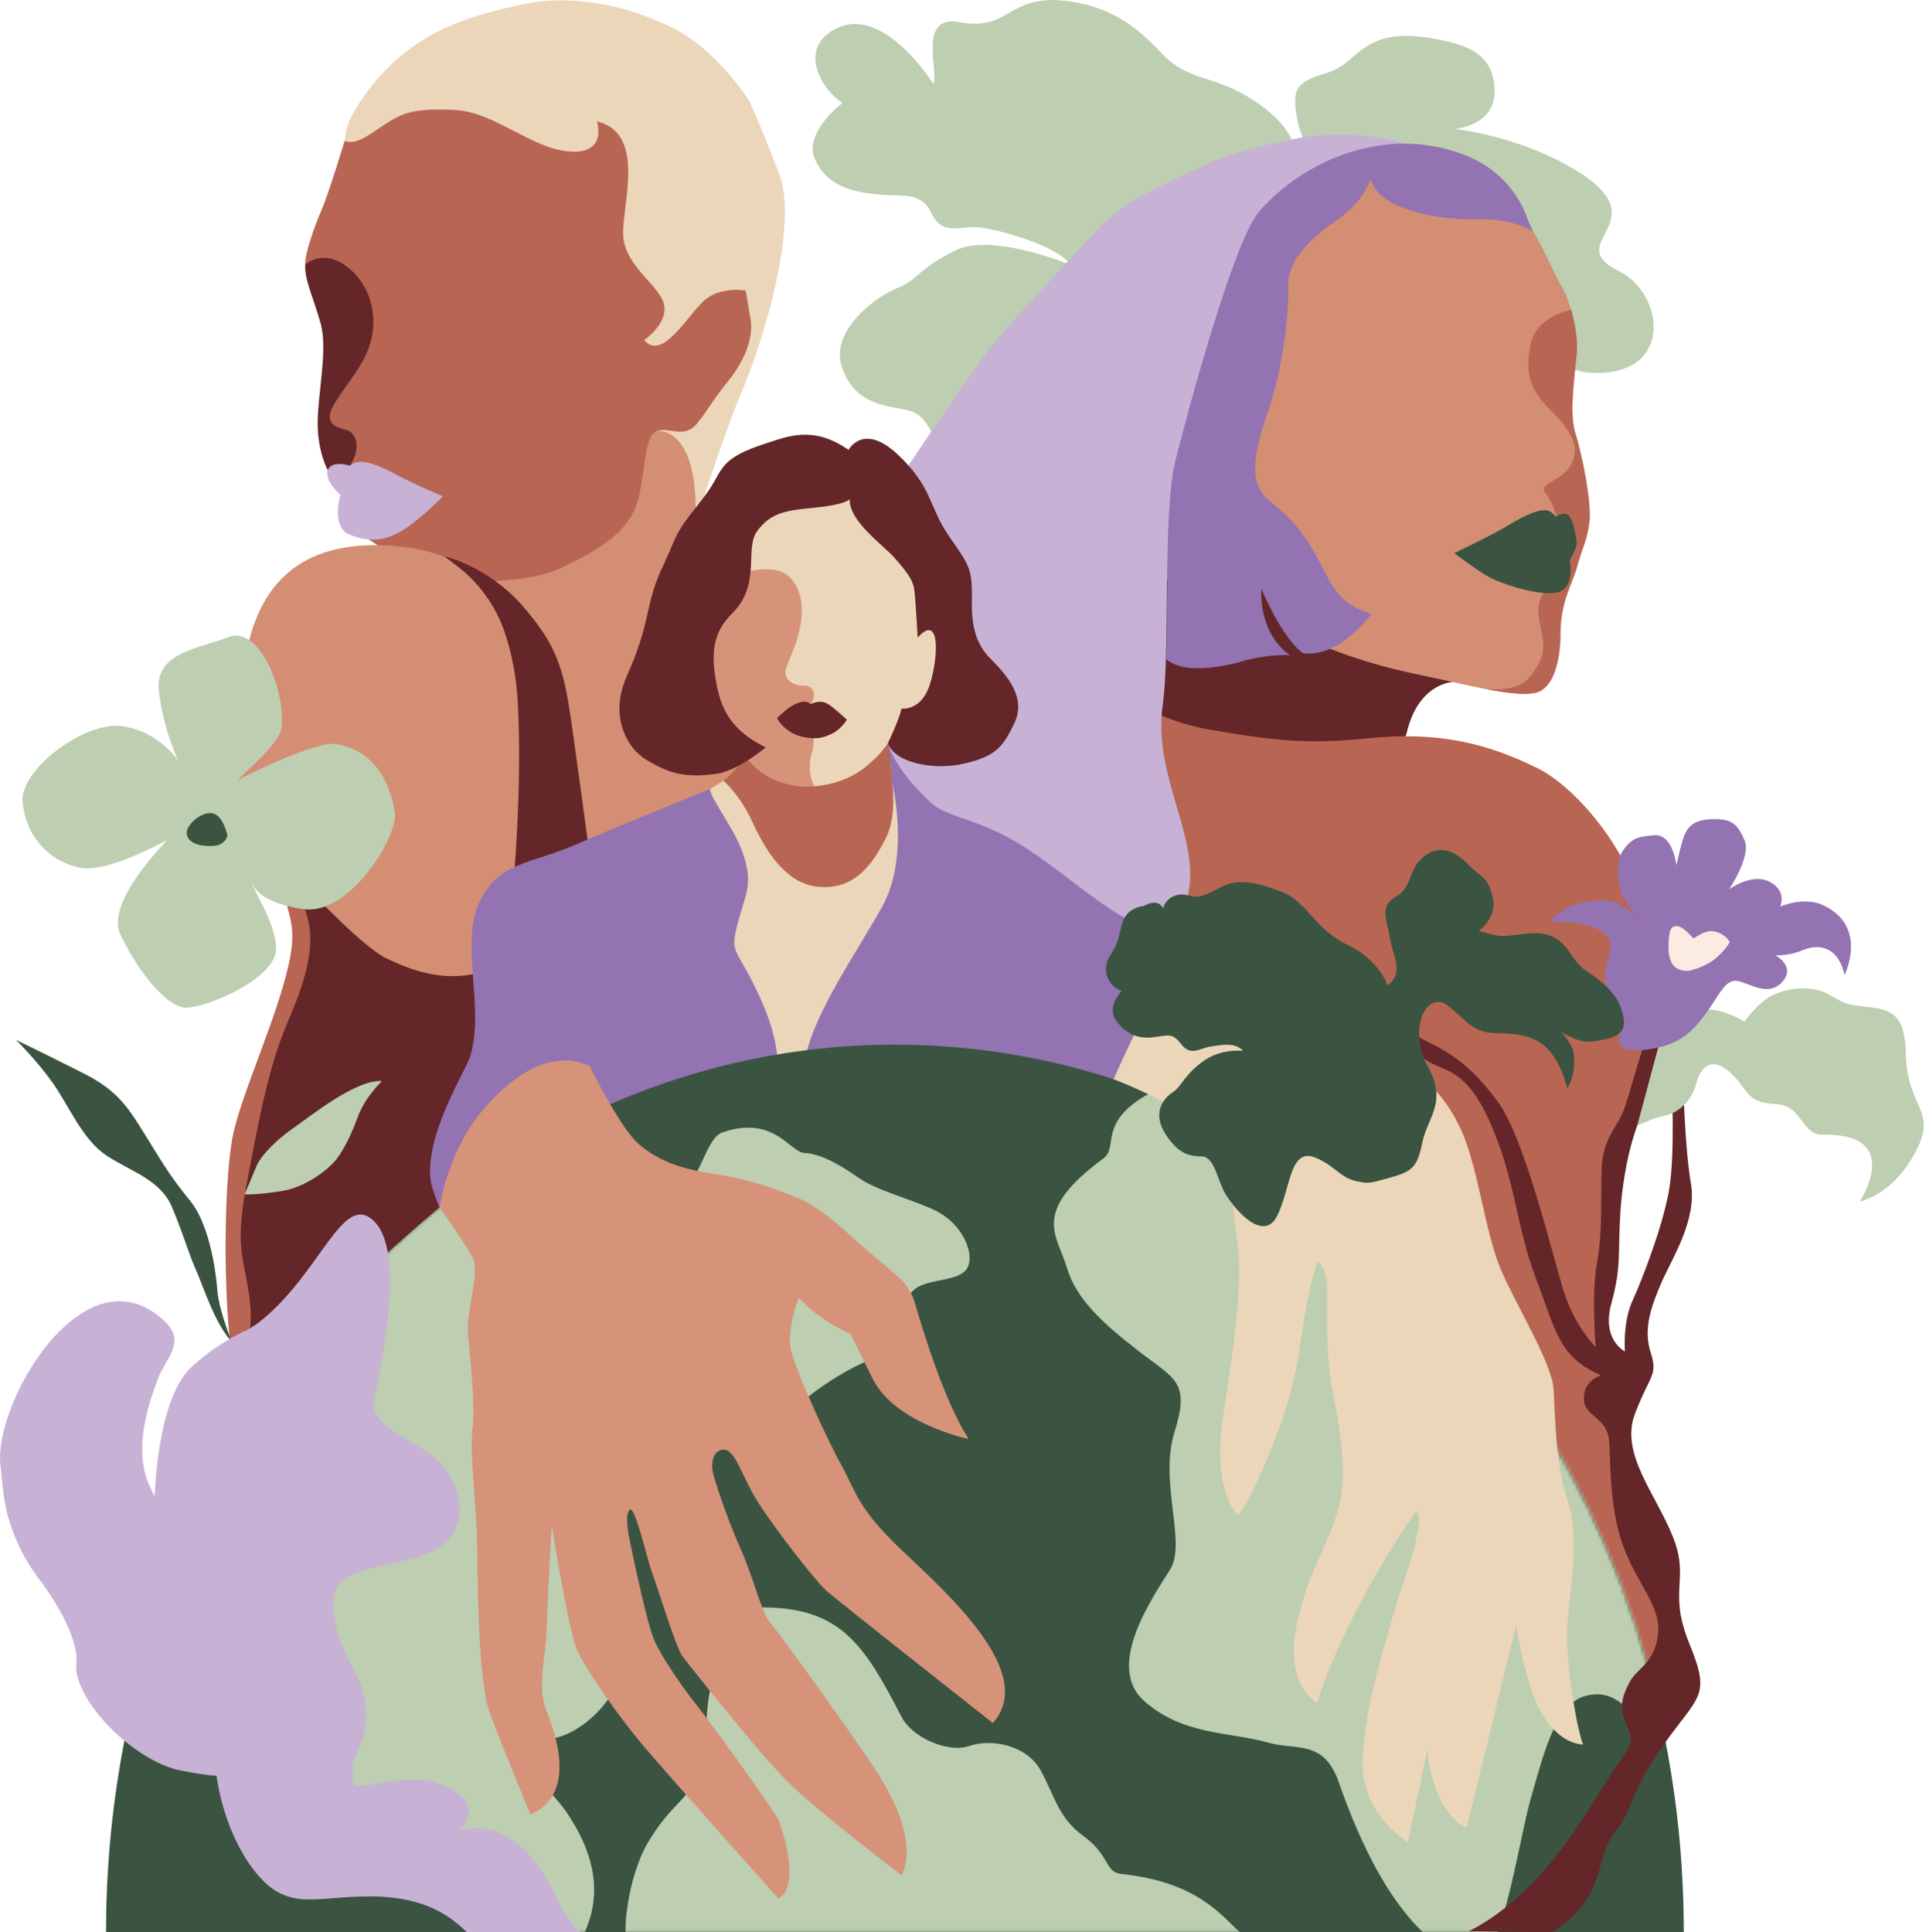 <?xml version="1.0" encoding="UTF-8"?>
<svg xmlns="http://www.w3.org/2000/svg" width="589" height="591" viewBox="0 0 589 591" fill="none">
  <path d="M495.039 82.89C476.382 73.713 510.342 67.58 478.756 50.251C462.4 41.281 444.944 39.44 444.944 39.44C444.944 39.44 457.353 38.534 457.071 27.531C456.789 16.512 448.7 13.647 438.577 11.82C416.342 7.796 415.778 19.274 406.101 22.185C396.423 25.11 395.147 26.848 396.572 35.743C397.996 44.637 404.602 49.864 394.464 54.349C394.464 54.349 401.574 44.86 387.265 33.515C372.957 22.17 364.244 25.927 355.308 16.364C347.308 7.811 339.664 2.168 326.78 0.386C308.093 -2.198 309.221 9.741 293.325 6.771C280.575 4.381 287.15 21.873 285.428 25.645C285.428 25.645 268.478 -1.53 253.175 10.32C244.625 16.943 252.314 28.273 257.672 31.496C257.672 31.496 245.783 40.376 249.167 48.498C252.551 56.621 260.21 58.715 268.478 59.457C276.745 60.2 281.732 58.581 284.953 65.367C288.174 72.153 293.636 69.08 299.009 69.51C304.383 69.941 323.01 74.782 327.448 81.033C327.448 81.033 303.818 71.188 292.568 76.43C281.317 81.672 280.441 85.83 274.637 87.983C268.849 90.151 253.19 100.872 257.628 112.782C262.066 124.676 272.53 124.008 278.363 125.656C284.196 127.304 287.12 136.808 289.139 143.802C291.722 152.712 304.026 162.483 314.105 150.395C324.183 138.308 326.676 128.849 338.402 136.986C347.575 143.357 348.703 150.945 357.965 154.315V154.301C360.058 155.429 362.745 156.053 366.351 155.934C383.836 155.31 387.146 155.815 393.276 142.406C399.392 128.997 418.168 135.442 404.661 103.055C404.661 103.055 401.752 92.854 406.145 82.414C409.218 75.109 416.55 69.495 422.487 77.009C428.424 84.523 431.378 92.72 441.056 95.363C450.733 98.006 457.887 102.357 463.483 108.965C469.079 115.573 471.112 131.477 471.112 131.477C471.112 131.477 483.491 126.636 477.792 109.114C474.393 98.675 472.715 106.842 475.313 108.564C475.847 108.921 479.038 113.583 486.208 113.999C512.123 115.484 509.125 89.809 495.054 82.89H495.039Z" fill="#BDCEB1"></path>
  <path d="M156.132 232.661L179.643 260.979L178.352 329.554L162.188 349.69L145.356 368.192L130.721 364.599L111.366 350.417L114.082 323.718C114.082 323.718 91.58 304.607 100.931 282.719C110.282 260.831 156.117 232.676 156.117 232.676L156.132 232.661Z" fill="#D48E73"></path>
  <path d="M212.624 160.136C212.624 160.136 205.366 187.786 231.192 201.878L235.423 241.333L209.269 272.235L177.179 280.165L162.366 205.041L139.998 183.272L142.298 157.478L201.996 116.063L215.756 136.199L212.639 160.151L212.624 160.136Z" fill="#D48E73"></path>
  <path d="M228.907 30.501C228.907 30.501 218.992 14.968 205.485 8.39C191.978 1.812 175.621 -1.975 160.036 1.292C144.451 4.559 134.966 8.093 126.283 14.255C115.938 21.591 110.579 30.278 108.011 34.614C105.444 38.95 105.399 43.123 105.399 43.123C105.399 43.123 120.806 74.633 121.726 74.737C122.647 74.841 186.219 127.557 186.219 127.557L200.913 131.833C200.913 131.833 213.99 129.888 212.654 160.122C212.654 160.122 220.98 133.645 227.051 119.286C233.122 104.926 244.373 69.124 238.258 53.161C232.142 37.183 228.951 30.486 228.951 30.486L228.907 30.501Z" fill="#ECD6B9"></path>
  <path d="M197.009 104.006C197.009 104.006 204.772 98.704 202.946 92.661C201.121 86.617 190.271 80.944 190.553 70.758C190.82 60.586 197.083 40.673 182.537 37.109C182.537 37.109 185.951 47.251 174.092 46.33C162.232 45.395 151.278 34.139 138.825 33.604C126.372 33.07 122.988 34.525 117.362 38.267C111.737 42.009 108.947 44.236 105.384 43.123C105.384 43.123 100.501 59.249 98.289 64.328C96.078 69.406 93.139 77.811 93.347 80.915L102.297 99.506C102.297 99.506 98.972 131.002 99.818 133.645C100.664 136.288 112.717 164.963 112.717 164.963L132.413 177.614C132.413 177.614 159.115 179.589 171.316 173.828C183.517 168.066 192.215 162.602 194.872 153.632C197.544 144.663 196.816 133.214 200.883 131.833C204.95 130.452 209.314 134.506 213.381 129.279C217.448 124.037 217.581 122.894 222.702 116.539C227.823 110.183 230.48 103.293 229.53 97.62C228.58 91.948 228.031 88.859 228.031 88.859C228.031 88.859 221.04 87.567 215.993 91.384C210.947 95.2 202.65 110.925 197.009 104.006Z" fill="#B86653"></path>
  <path d="M93.347 80.915C93.347 80.915 98.156 76.4 104.85 80.677C113.355 86.112 116.605 97.62 112.227 107.792C109.08 115.128 100.991 123.206 100.842 127.23C100.724 130.556 104.286 130.942 106.394 131.655C108.501 132.368 110.787 136.348 107.076 142.406L100.234 143.832C100.234 143.832 97.013 137.981 97.147 128.953C97.28 119.924 100.204 106.812 98.111 99.135C96.018 91.458 93.035 85.548 93.347 80.944V80.915Z" fill="#642628"></path>
  <path d="M135.456 151.762C135.456 151.762 127.322 148.48 120.717 144.931C114.112 141.367 109.422 140.12 107.076 142.406C107.076 142.406 101.303 140.61 100.234 143.832C99.165 147.054 104.078 151.346 104.078 151.346C104.078 151.346 101.184 161.221 106.898 163.507C112.613 165.809 117.852 165.72 123.76 161.785C129.667 157.835 135.441 151.791 135.441 151.791L135.456 151.762Z" fill="#C7B1D5"></path>
  <path d="M143.145 174.912C143.145 174.912 137.831 168.586 121.682 167.071C84.931 163.641 76.218 186.984 74.288 207.224C73.146 219.252 60.589 237.324 64.715 248.684L94.846 280.15L123.374 283.12L142.714 284.976L168.066 253.837L162.351 205.027L159.679 190.563L143.145 174.912Z" fill="#D48E73"></path>
  <path d="M189.81 333.593C189.81 333.593 176.437 230.463 173.706 214.263C171.465 200.972 167.724 194.721 160.6 186.212C149.616 173.1 135.872 170.13 135.872 170.13L139.582 172.952C146.365 178.089 151.486 185.098 154.262 193.147C156.221 198.834 157.898 206.185 158.373 215.287C160.941 264.588 149.779 336.563 146.024 343.082L189.825 333.608L189.81 333.593Z" fill="#642628"></path>
  <path d="M159.605 275.368C159.605 275.368 165.721 291.228 154.974 294.97C145.326 298.326 135.456 301.786 117.763 292.891C111.054 289.52 94.386 272.235 94.386 272.235C94.386 272.235 102.238 305.988 105.132 315.195C108.026 324.401 103.247 349.363 103.247 349.363L112.865 375.379L155.182 349.363L169.402 290.47L159.59 275.353L159.605 275.368Z" fill="#642628"></path>
  <path d="M444.173 208.59C444.173 208.59 433.634 209.006 430.176 224.256C428.231 232.81 392.178 240.16 392.178 240.16L356.615 232.468L334.41 217.366L355.486 152.741L382.515 146.148L444.187 208.575L444.173 208.59Z" fill="#642628"></path>
  <path d="M441.738 49.612C441.738 49.612 457.012 56.77 463.557 63.571C470.103 70.372 474.586 82.652 477.614 87.716C480.641 92.779 482.423 101.852 482.289 106.619C482.155 111.386 479.558 125.582 481.725 132.309C483.877 139.035 483.981 152.742 483.284 158.622C482.586 164.502 481.68 167.012 480.241 172.387C478.816 177.763 474.482 188.425 474.14 193.162C473.814 197.899 476.322 210.001 469.851 211.798C463.379 213.595 447.215 209.051 434.436 206.467C421.656 203.883 412.453 200.616 407.184 198.597C401.9 196.577 392.015 187.504 388.393 180.837C385.187 174.941 384.445 162.468 383.035 158.652C383.035 158.652 373.936 159.453 371.027 157.612C368.118 155.771 366.351 151.257 366.129 148.821C365.906 146.386 369.008 128.878 373.728 122.82C378.463 116.761 383.094 102.283 385.707 93.106C388.319 83.914 391.822 72.866 397.863 67.417C403.904 61.952 412.32 57.853 415.511 53.963C418.702 50.072 432.625 46.612 441.738 49.627V49.612Z" fill="#D48E73"></path>
  <path d="M477.228 193.756C477.228 183.985 480.998 178.357 482.437 172.981C483.862 167.606 485.391 165.452 486.104 159.557C486.816 153.677 483.877 139.035 481.725 132.309C479.573 125.582 482.155 111.4 482.289 106.619C482.378 103.664 481.71 99.061 480.493 94.784C480.478 94.784 469.806 96.507 468.04 105.416C466.259 114.326 468.144 119.419 473.858 125.107C479.573 130.779 482.289 135.204 481.488 139.08C480.686 142.956 478.831 144.663 475.743 146.579C472.656 148.494 471.261 148.999 472.686 150.9C474.942 153.944 476.159 157.746 475.966 158.919L475.818 177.763C475.818 177.763 471.38 179.901 470.563 185.173C469.747 190.444 473.65 196.532 471.008 202.027C467.12 210.12 463.483 210.847 454.919 210.862C462.192 212.228 467.001 212.614 469.88 211.812C476.352 210.016 477.257 198.522 477.257 193.77L477.228 193.756Z" fill="#B86653"></path>
  <path d="M444.751 169.165C444.751 169.165 455.75 163.864 459.401 161.74C463.053 159.617 471.098 154.405 474.259 156.543C475.105 157.196 475.877 158.072 475.877 158.072C475.877 158.072 477.703 156.409 479.424 157.419C481.146 158.429 482.23 164.933 482.141 166.492C482.052 168.051 480.063 171.229 480.063 171.229C480.063 171.229 481.755 179.663 476.515 181.104C471.276 182.544 460.173 178.802 456.403 177.02C452.633 175.238 444.751 169.18 444.751 169.18V169.165Z" fill="#3A5441"></path>
  <path d="M339.679 191.914C339.679 191.914 346.002 202.962 351.731 189.063C357.475 175.164 359.954 171.942 364.066 164.74C367.821 158.161 370.567 152.934 372.214 145.242C372.496 143.95 372.585 142.614 372.496 141.292C372.214 137.224 371.977 127.007 376.088 121.81C381.298 115.217 387.547 95.408 390.278 86.84C392.994 78.271 399.659 67.505 408.505 61.877C417.352 56.25 423.6 50.666 431.526 49.849C439.453 49.033 445.538 51.275 450.08 53.992C450.08 53.992 446.918 48.439 442.584 46.761C438.25 45.098 431.556 44.296 423.111 43.39C414.665 42.484 408.297 42.469 401.084 46.538C393.87 50.622 375.91 60.838 375.91 60.838L328.769 208.412L339.679 191.929V191.914Z" fill="#9373B1"></path>
  <path d="M339.694 210.773C339.694 210.773 353.216 220.262 369.84 223.128C386.478 225.994 398.471 227.85 417.04 225.92C435.608 223.989 451.312 225.444 470.548 235.126C481.428 240.606 501.169 261.202 505.696 290.069C507.537 301.785 507.655 312.046 503.603 323.644C496.657 343.512 493.481 363.351 491.878 371.919C484.412 412.013 512.034 513.004 514.928 517.593L269.769 394.105L294.289 254.624L339.694 210.773Z" fill="#B86653"></path>
  <path d="M430.146 43.94C430.146 43.94 419.652 40.301 403.117 41.415C397.521 41.786 378.419 45.721 368.934 50.251C359.45 54.78 344.102 61.105 336.666 69.154C329.229 77.202 306.134 101.541 301.221 108.475C281.317 136.689 271.699 151.138 269.754 156.023C267.795 160.923 267.839 156.617 269.205 167.22C270.57 177.822 267.854 205.62 265.272 213.891C259.29 233.047 216.409 326.851 216.409 326.851C216.409 326.851 215.86 334.395 233.137 346.111C243.646 353.239 255.386 354.1 255.386 354.1C255.386 354.1 264.648 296.41 261.487 305.305C258.31 314.2 232.424 382.344 231.326 388.165L285.265 396.495C285.265 396.495 289.495 367.182 297.08 350.967C304.679 334.751 308.776 321.906 308.924 307.235C309.088 292.579 310.839 285.05 317.637 291.495C324.435 297.939 334.113 305.127 334.113 305.127C334.113 305.127 346.878 296.113 354.863 288.154C376.905 266.176 351.583 243.783 355.59 215.584C357.921 199.161 355.531 156.617 359.435 140.966C363.353 125.314 377.291 73.817 384.964 64.818C392.638 55.819 408.654 43.925 430.131 43.925L430.146 43.94Z" fill="#C7B1D5"></path>
  <path d="M426.406 51.988C426.406 51.988 434.228 50.25 441.813 51.81C450.199 53.532 458.719 59.116 461.138 61.343C461.138 61.343 456.685 55.24 454.325 53.354C451.965 51.468 447.111 48.662 443.564 47.206C440.017 45.751 430.072 46.078 430.072 46.078L423.615 48.617L426.406 51.988Z" fill="#481816"></path>
  <path d="M385.068 102.432C385.068 102.432 386.701 114.4 384.386 119.598C382.07 124.795 375.688 130.764 376.682 135.293C377.677 139.822 380.912 145.955 378.419 153.053C375.925 160.151 378.641 167.591 377.023 178.06C374.693 193.162 381.269 201.834 381.269 201.834C381.269 201.834 364.021 207.67 356.689 201.685L357.327 162.706L377.409 101.229L385.068 102.417V102.432Z" fill="#9373B1"></path>
  <path d="M423.437 55.522C423.437 55.522 428.38 52.344 432.862 53.874C437.345 55.403 441.56 60.779 450.006 61.744C458.437 62.709 463.364 61.298 467.639 68.812L464.136 61.803C464.136 61.803 462.207 58.18 454.325 53.354C446.443 48.528 431.126 47.696 431.126 47.696L425.367 46.805L422.264 48.409L423.437 55.522Z" fill="#481816"></path>
  <path d="M385.068 102.431C385.068 102.431 391.777 113.524 387.458 126.71C383.139 139.897 381.684 148.004 388.556 153.41C408.06 168.719 402.449 183.094 419.4 187.697C419.4 187.697 410.138 201.076 398.546 199.829C398.546 199.829 392.935 196.607 385.766 180.139C385.766 180.139 384.475 193.162 394.479 200.408C394.479 200.408 389.833 199.859 381.254 201.848L374.396 195.018L370.879 150.247L375.97 117.281L385.068 102.431Z" fill="#9373B1"></path>
  <path d="M423.007 57.943C423.007 57.943 427.682 55.804 430.636 58.403C433.59 61.002 446.518 66.347 452.945 65.664C459.372 64.981 465.635 65.501 467.654 68.812C467.654 68.812 464.582 53.131 446.325 46.806C438.903 44.236 428.216 42.544 419.058 45.484C409.9 48.409 423.021 57.943 423.021 57.943H423.007Z" fill="#9373B1"></path>
  <path d="M228.951 221.168C228.951 221.168 232.988 234.488 214.034 242.848L221.07 307.562L236.447 350.492L277.324 330.801L274.459 259.316L271.135 217.218L228.951 221.183V221.168Z" fill="#B86653"></path>
  <path d="M371.888 298.905C371.888 298.905 363.754 291.762 344.696 281.145C333.92 275.131 325.994 267.439 314.164 259.643C299.677 250.094 289.896 250.362 284.656 245.476C272.723 234.354 271.565 227.226 271.565 227.226C271.565 227.226 276.73 259.123 269.086 274.997C258.548 296.841 236.877 320.778 248.559 342.636L353.542 349.036L371.888 298.875V298.905Z" fill="#9373B1"></path>
  <path d="M245.204 336.028C245.204 336.028 238.258 316.798 230.985 295.103C223.192 271.864 242.458 269.131 222.88 249.396C217.552 244.021 217.151 241.333 217.151 241.333C217.151 241.333 190.285 252.129 176.185 258.262C162.084 264.394 152.392 263.489 146.544 276.081C140.695 288.673 148.176 307.725 143.902 322.738C142.12 328.99 119.648 362.059 139.894 374.102L209.017 362.163L245.219 336.013L245.204 336.028Z" fill="#9373B1"></path>
  <path d="M255.802 149.133L221.307 151.613L206.464 200.542L221.173 224.108C221.173 224.108 228.461 232.186 230.955 234.532C234.562 237.948 239.816 239.967 244.996 240.457C250.176 240.947 258.37 239.536 264.351 234.829C270.333 230.122 272.366 226.113 273.094 224.42C273.821 222.727 280.634 221.584 280.634 221.584C280.634 221.584 279.046 218.346 281.124 216.163C283.202 213.981 293.191 219.326 294.319 215.644C295.447 211.961 294.23 193.459 293.428 191.959C292.627 190.459 287.165 186.064 284.745 186.568C284.745 186.568 286.126 182.99 286.348 179.485C286.571 175.981 279.194 178.728 278.6 172.966C278.007 167.19 272.411 155.756 271.327 154.702C270.244 153.647 266.979 150.989 266.37 150.856C265.761 150.722 255.817 149.118 255.817 149.118L255.802 149.133Z" fill="#ECD6B9"></path>
  <path d="M403.889 537.936C404.676 532.799 405.596 527.69 406.59 522.582C407.6 517.474 408.654 512.41 409.886 507.332C410.553 504.792 411.355 502.313 412.171 499.848L414.68 492.482C415.481 490.032 416.253 487.552 416.743 485.028C416.995 483.766 417.173 482.489 417.218 481.212C417.262 479.934 417.144 478.628 416.773 477.38C417.277 478.583 417.515 479.89 417.574 481.197C417.634 482.503 417.53 483.825 417.351 485.117C416.98 487.716 416.342 490.255 415.615 492.764C414.902 495.274 414.071 497.739 413.299 500.204C412.513 502.669 411.726 505.134 411.103 507.629C410.464 510.109 409.9 512.663 409.307 515.187L407.54 522.775C406.368 527.824 405.166 532.888 403.859 537.922L403.889 537.936Z" fill="#491412"></path>
  <path d="M429.211 499.833C429.523 496.774 429.849 493.715 430.087 490.671C430.191 489.141 430.309 487.626 430.339 486.112C430.384 484.597 430.369 483.097 430.205 481.598C430.087 480.098 429.864 478.583 429.612 477.098C429.374 475.598 429.048 474.099 428.751 472.599C428.127 469.599 427.43 466.614 426.925 463.57C427.934 466.481 428.899 469.391 429.716 472.376C430.131 473.861 430.487 475.361 430.799 476.89C431.096 478.405 431.334 479.949 431.482 481.508C431.616 483.068 431.63 484.642 431.541 486.186C431.452 487.73 431.304 489.275 431.066 490.804C430.636 493.863 430.027 496.892 429.196 499.848L429.211 499.833Z" fill="#491412"></path>
  <path d="M221.188 238.75C221.188 238.75 226.22 242.937 230.079 251.372C235.675 263.607 242.176 270.646 250.622 271.255C261.962 272.087 267.171 263.533 270.867 256.42C274.296 249.812 272.916 239.626 272.916 239.626C272.916 239.626 278.274 261.944 269.843 277.195C261.412 292.445 246.51 312.937 245.679 327.965L237.174 329.004C237.174 329.004 240.959 320.451 228.966 298.103C223.623 288.139 222.925 291.138 228.046 274.032C230.228 266.756 227.022 259.034 222.717 251.876C218.413 244.719 217.255 242.863 217.136 241.333L221.203 238.75H221.188Z" fill="#ECD6B9"></path>
  <path d="M514.928 590.934C514.928 441.029 406.917 319.501 273.687 319.501C140.458 319.501 32.432 441.014 32.432 590.934H514.928Z" fill="#3A5441"></path>
  <mask id="mask0_321_584" style="mask-type:luminance" maskUnits="userSpaceOnUse" x="32" y="319" width="483" height="272">
    <path d="M514.928 590.934C514.928 441.029 406.917 319.501 273.687 319.501C140.458 319.501 32.432 441.014 32.432 590.934H514.928Z" fill="white"></path>
  </mask>
  <g mask="url(#mask0_321_584)">
    <path d="M284.864 369.647C274.979 365.519 267.735 363.886 262.066 359.891C256.396 355.897 250.651 352.823 246.095 352.645C241.538 352.467 236.744 340.899 220.921 346.334C215.162 348.309 213.945 364.495 205.203 365.98C196.475 367.465 175.324 360.931 169.609 356.417C163.91 351.902 162.811 343.735 164.845 339.859C166.878 335.984 168.125 328.886 167.962 326.228C167.813 323.57 177.283 319.174 180.682 315.996C184.081 312.804 187.911 301.815 180.905 295.593C144.644 301.013 110.609 314.467 80.686 334.306C80.686 334.335 80.716 336.949 82.526 340.765C84.337 344.596 80.819 346.497 80.849 347.611C80.879 348.71 82.749 348.739 80.968 350.685C79.172 352.615 80.864 352.392 79.231 353.729C77.584 355.065 76.085 356.402 74.986 357.055C73.888 357.709 74.066 359.921 71.78 362.297C69.494 364.673 65.487 366.544 65.175 370.568C64.863 374.592 58.511 379.567 57.65 381.705C56.789 383.844 50.213 391.743 49.442 397.193C48.67 402.643 48.239 408.479 48.328 411.79C48.432 415.102 48.328 418.77 47.23 422.719C46.146 426.669 45.167 430.263 44.261 437.539C43.356 444.815 45.909 448.335 52.366 451.067C58.822 453.799 54.429 469.852 52.87 475.376C51.742 479.37 52.143 482.919 52.455 485.473C58.05 529.918 76.5 489.958 79.602 499.461C87.38 523.325 84.678 553.617 94.386 556.246C114.631 561.725 133.066 552.355 135.441 562.661C137.816 572.966 146.915 561.799 152.124 567.175C157.334 572.536 154.677 584.088 159.887 584.89C165.097 585.692 177.046 597.067 177.001 595.092C176.957 593.117 187.703 580.629 176.838 560.196C169.787 546.935 166.121 549.43 166.136 541.263C166.166 533.6 161.579 539.911 162.871 536.674C164.177 533.437 163.479 532.026 167.116 531.878C175.339 531.551 182.537 524.23 184.883 521.171C187.228 518.127 188.386 516.286 188.341 514.251C188.297 512.217 191.428 508.237 188.311 507.688C185.194 507.139 172.4 464.135 168.273 463.065C164.132 461.981 157.023 502.713 155.82 500.041C154.618 497.368 151.531 496.373 149.408 496.566C147.286 496.759 151.872 492.72 148.013 487.983C144.154 483.246 157.453 481.984 157.082 477.544C156.711 473.104 152.169 473.208 153.46 470C154.752 466.807 148.889 462.382 153.95 460.422C159.012 458.462 153.253 454.972 157.824 459.591C162.396 464.209 172.415 461.729 174.715 459.353C177.001 456.977 183.517 449.805 188.445 449.835C193.358 449.879 201.373 450.904 204.728 448.246C208.097 445.588 220.431 440.42 222.91 435.638C225.389 430.857 240.811 438.593 241.167 433.916C241.523 429.238 265.672 413.676 269.754 415.488C273.836 417.299 264.856 397.045 266.949 397.208C269.042 397.371 275.246 399.005 279.075 394.906C282.905 390.823 292.36 392.278 295.462 388.328C298.579 384.378 294.735 373.805 284.849 369.677L284.864 369.647Z" fill="#BDCEB1"></path>
    <path d="M231.549 631.607C231.549 631.607 221.337 623.677 212.505 618.911C203.674 614.129 194.323 598.507 192.141 595.374C189.959 592.241 191.978 573.649 198.36 563.151C204.178 553.588 207.948 551.821 212.001 546.089C216.053 540.357 217.789 536.466 216.542 533.823C215.296 531.195 216.379 516.925 217.997 514.638C219.615 512.351 227.17 508.416 230.495 509.203C233.82 509.99 228.075 491.591 233.122 491.606C257.331 491.636 264.47 503.382 275.706 525.092C279.046 531.536 290.059 536.229 296.427 533.987C303.002 531.685 313.986 533.615 318.305 541.56C322.639 549.504 323.649 555.993 331.441 561.621C339.234 567.249 338.002 572.61 342.781 573.115C366.841 575.624 373.817 586.42 379.176 590.934C384.534 595.448 366.084 592.241 360.949 597.869C355.813 603.512 349.267 612.57 344.993 618.287C340.718 624.004 341.415 633.151 343.657 635.869C345.898 638.586 343.167 648.966 339.575 651.713C335.983 654.445 328.398 658.87 325.088 664.157C321.778 669.443 321.749 673.571 314.936 675.487C308.123 677.403 292.686 683.209 283.395 684.709C274.088 686.208 266.37 686.104 259.691 691.094C253.026 696.083 251.008 710.977 244.937 713.056C238.866 715.135 220.357 725.203 213.678 723.911C206.999 722.619 207.117 721.208 211.347 716.442C215.578 711.69 225.968 703.552 232.068 695.875C238.169 688.183 231.549 679.719 236.61 676.823C241.671 673.928 243.245 664.201 244.967 661.439C246.688 658.677 247.505 642.595 231.504 631.637L231.549 631.607Z" fill="#BDCEB1"></path>
    <path d="M409.411 545.094C424.699 588.796 440.863 596.31 449.635 600.898C458.392 605.472 464.552 562.319 468.099 550.187C471.647 538.055 475.343 521.795 484.13 518.914C498.497 514.207 502.431 534.046 508.279 532.516C514.053 531.017 525.229 526.517 525.526 526.398C492.085 441.801 439.185 367.762 372.615 310.398C372.615 310.413 363.101 327.995 351.583 334.35C335.493 343.245 342.202 350.789 337.467 354.278C314.995 370.776 323.322 377.711 326.246 387.645C329.17 397.579 337.645 405.034 348.481 413.424C359.316 421.814 364.006 422.556 359.197 437.925C354.373 453.294 362.967 471.827 357.846 480.024C352.741 488.22 337.838 509.455 349.816 520.147C361.795 530.838 375.925 529.576 387.948 532.992C396.453 535.412 404.809 531.907 409.425 545.094H409.411Z" fill="#BDCEB1"></path>
  </g>
  <path d="M427.326 324.49C436.662 329.005 444.781 338.419 448.804 350.67C452.826 362.906 454.696 377.934 458.837 387.957C462.978 397.98 474.66 416.869 475.12 424.902C475.58 432.951 475.654 448.32 479.513 459.205C483.387 470.104 479.588 490.582 479.261 497.279C478.682 509.203 482.541 530.096 484.144 533.526C484.144 533.526 473.354 534.076 467.639 514.697C464.552 504.243 463.676 497.115 463.676 497.115L448.492 559.008C448.492 559.008 438.532 555.444 436.484 535.293L430.576 563.448C430.576 563.448 416.268 555.147 416.713 538.679C417.159 522.211 423.496 503.411 425.99 494.19C428.484 484.968 436.306 465.976 433.174 462.026C433.174 462.026 412.349 491.012 402.746 520.785C402.746 520.785 392.208 515.454 396.824 495.66C401.44 475.866 408.579 469.97 410.464 455.284C411.118 450.206 410.42 439.336 407.763 426.64C405.284 414.745 405.893 402.717 405.848 393.971C405.819 387.289 403.043 385.848 403.043 385.848C402.019 388.239 400.356 393.214 398.041 408.523C395.829 423.254 393.647 431.971 386.567 448.365C380.912 461.447 378.641 463.377 378.641 463.377C378.641 463.377 370.314 456.561 374.129 432.372C376.281 418.725 380.274 394.164 378.552 380.71C376.816 367.257 376.801 369.796 376.741 354.338C376.712 346.274 367.361 344.136 361.78 340.468C353.646 335.108 340.555 330.059 340.555 330.059C340.555 330.059 358.633 288.154 365.921 290.129C381.491 294.331 417.945 319.976 427.281 324.49H427.326Z" fill="#ECD6B9"></path>
  <path d="M180.341 326.05C180.341 326.05 189.781 345.398 195.718 350.254C201.655 355.11 208.023 357.471 218.561 359.075C229.085 360.678 235.675 363.054 243.705 366.277C251.735 369.499 259.067 377.265 265.806 382.953C269.042 385.685 272.099 388.269 274.385 390.214C277.012 392.441 278.912 395.396 279.862 398.708C282.593 408.212 289.02 428.867 296.204 440.108C296.204 440.108 273.717 435.431 266.875 421.665L260.047 407.9C260.047 407.9 251.201 404.455 244.269 396.896C244.269 396.896 240.321 406.86 241.983 413.305C243.646 419.75 252.744 439.885 257.375 448.231C262.006 456.576 262.155 461.135 275.617 473.965C289.094 486.795 317.489 511.638 303.611 526.963C303.611 526.963 255.95 489.408 252.67 486.468C249.405 483.528 237.011 467.609 231.949 459.665C226.888 451.72 224.944 443.42 221.426 443.36C217.908 443.316 217.433 447.652 218.012 450.354C218.591 453.057 222.554 464.907 226.561 473.876C230.569 482.845 232.899 493.433 235.749 496.581C238.599 499.729 260.299 530.066 266.979 540.104C273.658 550.143 280.293 563.492 275.795 573.56C275.795 573.56 249.598 553.721 240.618 544.678C231.638 535.635 210.709 509.247 208.691 506.53C206.672 503.812 201.329 486.127 199.547 481.345C197.766 476.564 194.263 460.363 192.586 461.788C190.909 463.214 192.26 469.644 192.838 472.346C193.417 475.049 197.855 496.848 200.26 502.06C202.664 507.272 209.151 516.687 213.218 521.706C217.285 526.725 236.551 553.454 237.961 556.439C239.371 559.424 244.967 577.317 237.961 580.569C237.961 580.569 205.039 543.742 196.698 533.882C188.356 524.022 179.242 510.435 176.63 505.015C174.018 499.595 168.704 466.6 168.704 466.6C168.704 466.6 167.309 490.804 167.205 498.051C167.101 505.297 164.251 515.811 166.849 522.478C169.446 529.145 177.016 548.509 162.232 554.909C162.232 554.909 153.238 533.452 149.661 523.458C146.083 513.464 146.113 482.622 145.876 471.025C145.638 459.427 143.575 444.905 144.51 437.049C145.46 429.194 143.605 414.062 143.085 407.632C142.566 401.203 146.885 388.848 144.466 384.467C142.046 380.087 134.417 369.187 134.417 369.187C134.417 369.187 136.851 353.298 146.128 341.419C155.405 329.554 168.17 320.451 180.296 326.02L180.341 326.05Z" fill="#D69379"></path>
  <path d="M248.291 230.167C249.286 226.929 248.544 223.87 248.544 223.87C248.544 223.87 246.688 217.5 247.98 215.347C250.236 211.59 248.084 209.541 245.664 209.704C243.245 209.867 239.475 207.996 240.276 204.848C240.929 202.279 243.304 198.181 244.447 192.909C245.605 187.638 245.946 181.327 241.627 176.634C237.812 172.491 229.515 174.645 229.515 174.645L214.019 189.286L213.203 211.338L221.173 224.108C221.173 224.108 228.461 232.186 230.955 234.532C234.562 237.948 239.816 239.967 244.996 240.457C246.243 240.576 247.653 240.576 249.167 240.457C247.742 238.497 247.059 234.131 248.277 230.167H248.291Z" fill="#D69379"></path>
  <path d="M237.604 219.698C237.604 219.698 244.388 212.303 247.98 215.347C247.98 215.347 250.651 213.788 253.175 215.302C254.985 216.386 258.993 220.114 258.993 220.114C258.993 220.114 257.242 223.024 254.466 224.375C251.69 225.727 249.716 226.113 246.198 225.519C240.098 224.479 237.619 219.698 237.619 219.698H237.604Z" fill="#642628"></path>
  <path d="M259.839 152.697C259.839 152.697 258.592 154.33 249.479 155.221C240.365 156.127 235.927 156.677 231.667 162.26C227.407 167.843 233.077 178.461 223.845 187.682C218.235 193.28 217.418 199.161 218.873 207.863C220.327 216.564 223.237 223.217 234.191 228.592C234.191 228.592 225.626 235.765 219.051 236.671C208.334 238.156 203.882 235.898 198.152 232.676C192.349 229.409 189.157 222.549 189.454 215.866C189.751 209.184 192.453 206.11 195.005 198.507C197.558 190.905 197.113 191.142 198.998 183.569C200.868 175.981 202.872 173.427 205.678 166.507C208.483 159.587 212.386 156.276 216.706 150.024C221.292 143.386 219.927 140.209 234.265 135.605C240.662 133.556 248.692 129.992 259.498 137.595C259.498 137.595 263.98 129.042 274.608 139.065C285.235 149.103 283.959 154.835 290.119 163.834C296.263 172.833 297.421 173.397 297.213 184.074C297.006 194.751 300.345 198.908 303.344 201.908C309.474 208.041 313.555 214.307 310.142 221.316C306.728 228.325 304.709 231.265 294.794 233.552C285.087 235.794 273.168 233.018 271.58 227.226C271.58 227.226 275.35 219.237 275.662 216.728C275.662 216.728 281.228 217.485 283.959 210.476C286.69 203.467 288.248 186.643 280.634 194.988C280.634 194.988 280.011 183.019 279.565 180.109C279.12 177.199 277.101 174.659 273.584 170.635C270.066 166.611 259.691 159.543 259.839 152.682V152.697Z" fill="#642628"></path>
  <path d="M88.167 273.408C88.167 273.408 94.89 289.416 82.526 318.803C72.834 341.82 62.949 392.932 80.923 420.076C80.923 420.076 107.581 391.595 134.461 369.217C134.461 369.217 130.602 361.302 131.463 356.209L104.612 282.288L94.386 272.235L85.198 260.133C85.198 260.133 87.766 270.973 88.152 273.423L88.167 273.408Z" fill="#642628"></path>
  <path d="M109.229 342.057C107.952 345.71 105.28 351.635 102.683 354.813C100.397 357.59 93.703 363.054 86.192 364.272C78.682 365.49 74.808 365.296 74.808 365.296C74.808 365.296 76.901 360.411 78.37 356.788C79.84 353.15 85.064 348.175 90.067 344.745C95.069 341.315 108.932 330.014 116.813 330.653C116.813 330.653 111.544 335.494 109.243 342.072L109.229 342.057Z" fill="#BDCEB1"></path>
  <path d="M70.934 410.454C70.934 410.454 66.912 400.683 66.481 394.728C66.051 388.774 64.062 374.592 58.243 367.376C52.425 360.159 50.867 357.59 45.182 348.383C39.497 339.176 36.395 333.816 25.975 328.5C15.555 323.184 4.883 318.046 4.883 318.046C4.883 318.046 10.88 323.882 15.986 331.009C21.092 338.137 25.114 348.442 32.521 353.387C39.927 358.332 49.071 360.664 52.692 369.38C56.314 378.097 57.664 383.339 59.965 388.477C62.266 393.6 65.546 404.573 70.934 410.454Z" fill="#3A5441"></path>
  <path d="M73.621 379.151C73.754 387.259 77.732 397.134 76.441 406.236L70.266 409.533C68.337 391.654 68.589 361.391 71.112 347.819C73.071 337.276 81.977 317.155 86.326 302.365C90.675 287.574 89.666 284.248 87.81 277.076C85.955 269.904 73.769 267.067 73.769 267.067L78.905 267.156C85.91 266.206 92.798 273.007 94.519 282.763C96.241 292.519 91.655 303.953 87.959 312.625C84.263 321.312 81.294 331.752 78.088 348.309C74.882 364.866 73.487 371.043 73.621 379.151Z" fill="#B86653"></path>
  <path d="M86.178 222.222C85.807 227.093 75.832 235.275 72.626 238.66C77.242 236.062 96.998 226.721 102.49 227.538C115.596 229.483 119.722 241.274 120.761 248.535C121.786 255.797 106.943 280.12 92.738 278.041C80.998 276.319 77.821 272.369 76.723 269.414C78.014 273.364 84.174 282.199 84.441 289.995C84.753 299.038 63.557 308.096 57.086 308.186C50.614 308.289 41.233 295.43 36.766 285.659C32.298 275.873 50.451 257.757 51.045 257.059C51.638 256.361 33.114 267.379 24.09 265.315C15.066 263.251 7.911 256.049 6.902 245.135C6.026 235.646 25.485 220.648 37.048 222.074C48.61 223.499 54.533 232.706 54.533 232.706C54.533 232.706 50.02 223.469 48.596 211.486C47.185 199.502 60.9 198.389 69.895 194.84C78.89 191.291 87.098 209.838 86.163 222.222H86.178Z" fill="#BDCEB1"></path>
  <path d="M62.77 258.677C62.77 258.677 64.908 258.945 66.555 258.499C68.218 258.054 69.821 256.435 69.45 255.039C69.079 253.643 67.758 249.07 64.715 248.699C61.672 248.327 57.635 251.698 57.175 254.178C56.715 256.658 59.075 258.44 62.77 258.677Z" fill="#3A5441"></path>
  <path d="M113.31 579.975C127.396 580.124 135.782 584.059 142.744 590.919H177.565C174.908 588.974 171.836 584.059 170.173 580.45C163.524 565.928 152.644 555.8 140.072 560.181C140.072 560.181 149.557 552.296 136.094 546.178C124.65 540.98 110.832 548.242 108.071 545.554C107.878 544.737 107.759 543.891 107.729 543C107.848 542.451 107.863 541.812 107.789 541.129C107.982 539.243 108.531 537.194 109.585 534.937C111.396 531.076 112.034 527.913 111.796 525.121L111.811 525.136C112.568 513.554 104.939 508.727 102.416 495.838C99.195 479.355 110.564 481.137 128.361 475.999C146.158 470.861 141.452 452.968 133.081 445.974C126.506 440.479 113.325 435.965 114.305 428.912C115.285 421.858 125.244 382.715 113.874 373.018C104.598 365.104 98.022 389.189 79.825 403.92C74.17 408.494 69.865 408.122 58.897 417.775C47.928 427.412 47.334 457.556 47.334 457.556C42.688 449.82 41.337 439.692 48.388 421.442C50.673 415.532 56.922 410.513 50.584 404.336C26.034 380.413 -3.087 430.204 0.282 449.345C0.282 449.374 0.92 458.224 2.33 463.377C4.26 470.416 7.184 476.311 10.924 481.553C11.533 482.399 12.156 483.246 12.809 484.063C16.476 489.126 24.149 500.798 23.348 508.921C22.294 519.553 40.729 538.738 55.527 541.56C62.474 542.881 65.234 543.134 66.199 543.015C66.644 546.356 69.019 561.027 77.91 572.298C88.018 585.098 96.419 579.827 113.325 580.02L113.31 579.975Z" fill="#C7B1D5"></path>
  <path d="M468.93 70.876C468.93 70.876 462.964 66.704 452.099 67.075C441.234 67.446 421.359 64.521 419.148 54.557C419.148 54.557 417.663 61.328 408.535 67.565C402.434 71.738 393.722 78.806 393.974 87.196C394.226 95.586 392.386 113.123 387.443 126.71L378.79 106.084L397.789 59.917L422.235 50.236L450.05 53.963L464.047 60.779L468.901 70.876H468.93Z" fill="#9373B1"></path>
  <path d="M474.689 590.934C491.477 580.584 487.632 568.036 493.748 560.493C499.863 552.949 497.711 549.445 508.546 533.927C519.381 518.424 523.404 519.226 516.68 502.817C509.956 486.409 516.873 483.201 511.604 470.015C506.32 456.829 495.425 444.578 499.952 432.535C504.479 420.492 507.121 420.819 504.806 413.661C502.49 406.504 504.91 399.673 508.056 392.367C511.203 385.061 519.025 373.256 517.11 362C515.211 350.744 514.765 331.217 514.765 331.217L511.218 330.831C511.218 330.831 512.39 353.313 510.357 364.406C508.323 375.498 502.193 391.402 499.21 397.906C496.226 404.41 496.924 413.335 496.924 413.335C496.924 413.335 489.696 409.786 492.768 398.693C495.841 387.601 494.802 383.428 495.469 371.845C496.137 360.278 498.408 350.076 500.991 343.483C503.574 336.89 504.212 331.678 506.602 323.644C508.947 315.759 512.153 303.716 517.066 300.108L512.494 296.885C512.494 296.885 508.947 303.063 505.563 311.586C502.178 320.11 499.343 331.024 497.073 338.092C494.802 345.161 490.141 347.566 489.799 357.53C489.458 367.494 490.171 376.419 488.375 386.309C486.593 396.198 488.004 411.954 488.004 411.954C488.004 411.954 481.502 405.836 477.999 394.253C474.482 382.671 466.199 348.175 458.184 337.142C450.169 326.109 443.668 322.085 436.454 318.536C429.226 314.987 426.91 312.002 426.91 312.002L421.285 314.007L423.853 318.922C423.853 318.922 429.389 319.412 435.415 323.763C441.427 328.114 447.943 325.871 455.705 343.334C463.468 360.797 463.676 375.261 469.836 391.343C475.996 407.425 476.649 414.998 489.621 420.641C489.621 420.641 484.07 422.244 484.382 427.947C484.694 433.649 491.685 433.188 492.145 441.222C492.605 449.256 492.263 462.368 496.82 473.95C501.377 485.533 507.952 491.25 507.047 499.848C506.141 508.445 500.516 510.45 498.497 514.222C496.479 517.994 495.187 521.29 496.627 525.552C498.067 529.814 500.709 531.18 496.36 537.209C492.011 543.223 487.172 551.657 481.532 559.929C475.892 568.2 464.863 582.708 449.264 590.622L474.689 590.949V590.934Z" fill="#642628"></path>
  <path d="M568.749 367.465C568.749 367.465 577.654 365.861 584.541 354.501C593.789 339.266 583.22 340.394 582.82 322.04C582.493 307.265 575.888 308.824 566.552 307.384C563.747 306.953 560.971 305.067 558.774 303.865C553.772 301.147 545.208 302.187 540.77 305.142C536.332 308.097 533.527 312.448 533.527 312.448C533.527 312.448 526.461 308.245 521.86 308.809C517.259 309.374 508.635 314.616 508.635 314.616L500.709 344.211L504.776 342.547C506.201 341.968 507.685 341.567 509.184 341.211C517.036 339.325 518.728 331.395 518.728 331.395C518.728 331.395 521.059 320.437 529.46 328.307C534.462 332.984 534.046 337.365 542.759 337.632C551.472 337.899 550.626 347.151 557.542 347.032C582.538 346.631 568.749 367.465 568.749 367.465Z" fill="#BDCEB1"></path>
  <path d="M510.238 319.486C515.567 317.467 518.52 314.215 521.252 310.562C525.66 304.637 527.441 299.484 531.181 300.004C534.922 300.523 540.577 305.112 544.985 300.36C549.394 295.608 542.952 292.193 542.952 292.193C542.952 292.193 547.241 292.297 550.655 290.842C562.218 285.926 564.073 298.222 564.073 298.222C564.073 298.222 571.599 283.224 557.349 276.764C551.531 274.136 544.392 277.269 544.392 277.269C544.392 277.269 546.677 272.621 541.23 269.726C535.768 266.83 528.777 271.998 528.777 271.998C528.777 271.998 535.649 261.826 533.497 257C531.345 252.174 529.949 250.347 523.478 250.54C517.452 250.718 515.611 253.332 514.513 257.193C513.415 261.054 512.687 264.662 512.687 264.662C512.687 264.662 511.619 255.039 505.978 255.455C500.724 255.841 498.869 256.42 496.167 260.37C494.089 263.429 494.713 271.389 496.33 274.225C497.948 277.061 500.961 280.803 500.961 280.803C500.961 280.803 495.944 275.25 490.26 275.354C477.896 275.561 473.992 282.051 473.992 282.051C473.992 282.051 490.26 280.788 492.397 288.332C493.436 291.985 488.582 297.628 492.011 302.914C495.44 308.201 497.77 311.022 496.034 314.393C490.467 325.203 508.502 320.154 510.253 319.486H510.238Z" fill="#9373B1"></path>
  <path d="M516.71 296.885C516.71 296.885 519.96 296.158 523.166 294.227C524.651 293.336 528.05 290.203 528.97 288.035C528.97 288.035 527.307 285.095 523.522 284.768C521.266 284.575 517.882 287.055 517.882 287.055C517.882 287.055 515.003 283.491 513.014 283.254C511.025 283.016 510.535 284.635 510.357 287.1C510.09 290.708 509.748 297.494 516.724 296.885H516.71Z" fill="#FAEBE3"></path>
  <path d="M496.598 311.824C495.944 306.849 493.362 302.29 485.094 296.915C480.389 293.856 479.944 288.51 474.229 286.223C468.515 283.951 461.821 287.218 457.026 285.971L452.232 284.723C452.232 284.723 458.125 280.58 456.462 274.21C454.8 267.84 453.345 268.805 449.041 264.424C444.737 260.044 439.942 258.098 435.178 262.182C430.428 266.28 432.09 271.24 426.851 274.255C421.611 277.269 424.253 281.59 425.099 287.099C425.946 292.609 429.612 297.42 424.313 301.399C424.313 301.399 421.953 293.618 412.097 288.97C402.242 284.308 399.614 275.784 392.326 272.903C385.053 270.023 379.012 268.671 374.203 270.928C369.394 273.185 367.361 275.042 363.309 273.854C359.257 272.681 356.184 275.413 355.694 277.848C355.694 277.848 354.492 274.463 349.891 277.046C348.763 277.195 347.56 277.536 346.358 278.205C341.772 280.788 343.597 286.342 339.857 291.628C336.131 296.915 339.456 301.934 343.018 303.077C343.018 303.077 338.269 307.874 341.326 312.136C344.399 316.397 348.169 317.867 353.082 317.184C357.995 316.486 358.633 316.056 361.438 319.575C364.244 323.094 366.99 320.555 370.181 320.08C373.372 319.605 377.632 318.64 380.155 321.402C380.155 321.402 373.194 320.422 367.361 324.995C361.528 329.569 361.572 332.108 358.5 334.157C355.427 336.207 352.384 340.78 356.585 347.106C360.785 353.432 364.125 353.536 367.732 353.714C371.339 353.877 372.363 360.886 374.485 364.688C377.187 369.529 386.315 380.309 390.545 371.905C394.776 363.5 394.315 350.893 402.227 354.041C408.431 356.506 410.108 360.768 415.956 361.465C417.337 361.837 418.969 361.837 421.062 361.272C431.155 358.54 433.144 358.377 434.896 349.749C436.632 341.122 443.03 337.276 436.187 325.307C436.187 325.307 433.115 319.768 434.258 313.101C435.059 308.438 438.562 304.176 443.03 307.74C447.497 311.304 450.332 315.67 456.329 315.907C462.311 316.13 466.956 316.204 471.261 319.07C477.079 322.946 479.291 332.821 479.291 332.821C479.291 332.821 482.126 329.123 481.265 322.085C480.938 319.367 477.391 315.506 477.213 315.388C477.599 315.655 482.749 319.234 487.217 318.521C491.863 317.778 497.28 317.14 496.598 311.883V311.824Z" fill="#3A5441"></path>
</svg>
